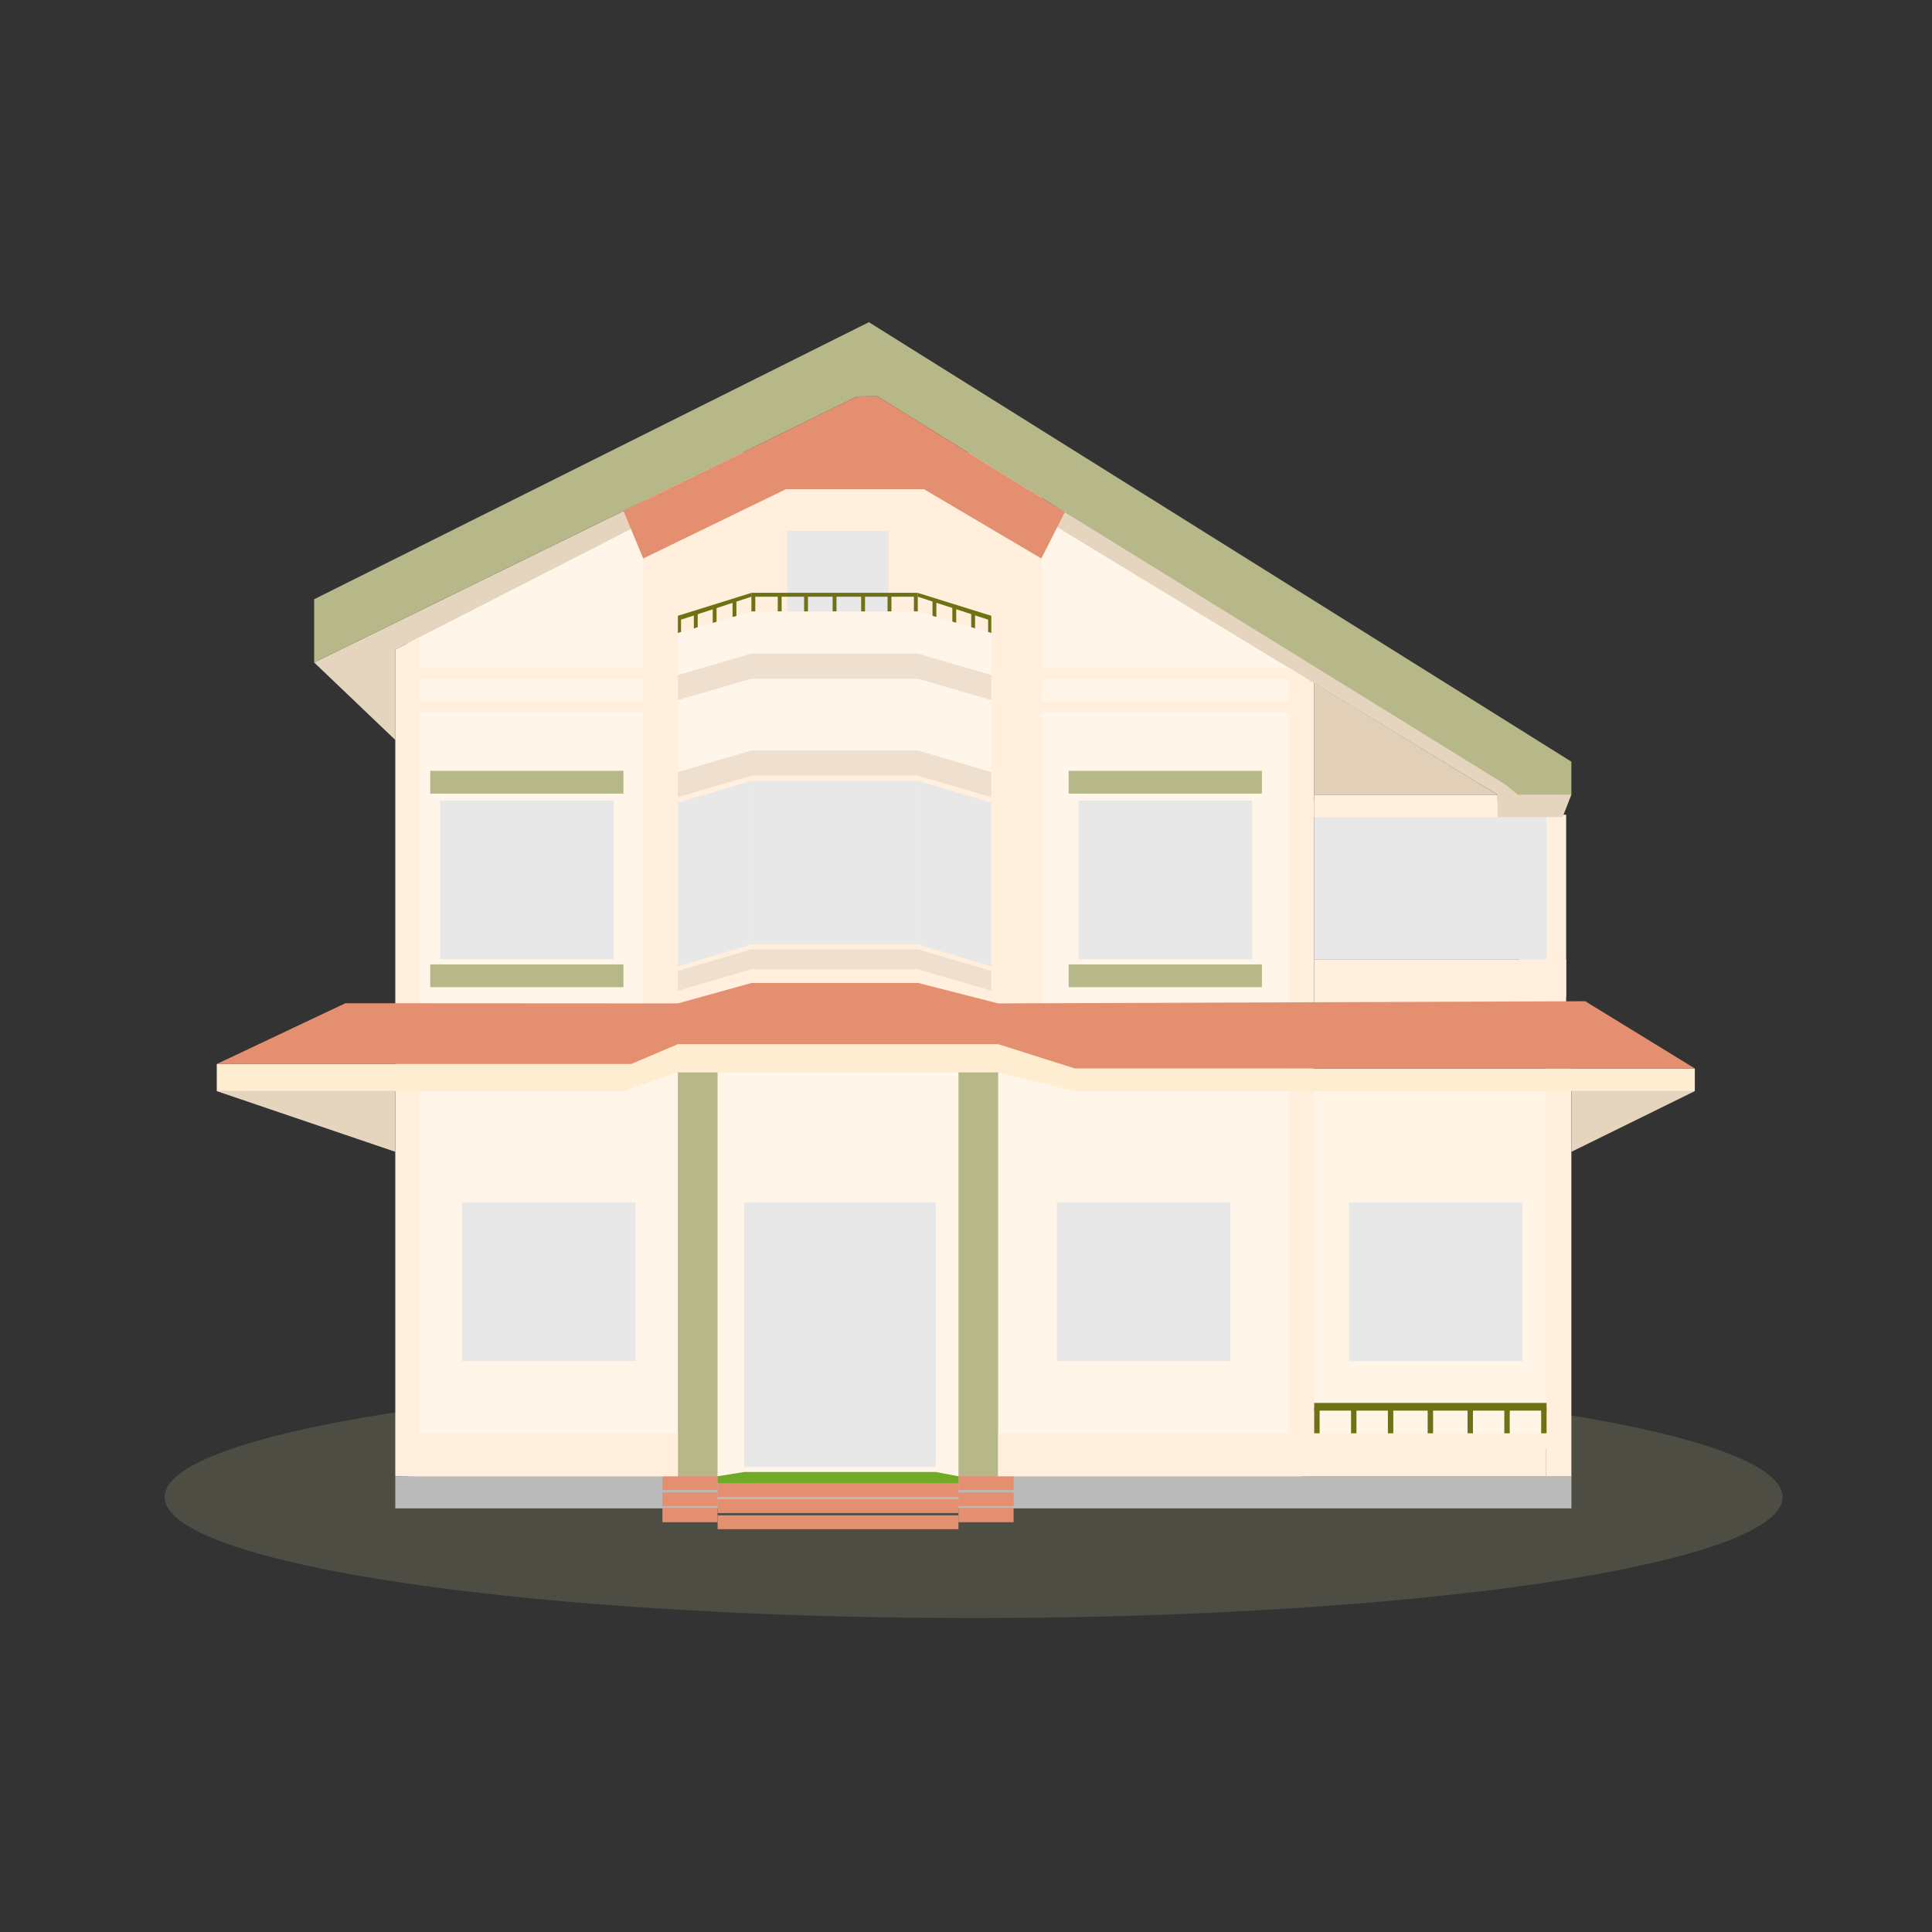 <svg id="Layer_1" data-name="Layer 1" xmlns="http://www.w3.org/2000/svg" viewBox="0 0 300 300"><rect x="0" y="0" width="300" height="300" fill="#333333" stroke="none"/><defs><style>.cls-1,.cls-7{fill:#b7b88a;}.cls-1{opacity:0.2;}.cls-2{fill:#ffefdc;}.cls-3{fill:#e8e8e8;}.cls-4{fill:#fff4e6;}.cls-5{fill:#fff6e9;}.cls-6{fill:#e5d5be;}.cls-8{fill:#bcbbbb;}.cls-9{fill:#feedd1;}.cls-10{fill:#efdfce;}.cls-11{fill:#e49070;}.cls-12{fill:#71aa26;}.cls-13{fill:#6f7115;}.cls-14{fill:#e2cfb7;}</style></defs><ellipse class="cls-1" cx="151.18" cy="232.46" rx="125.62" ry="18.79"/><rect class="cls-2" x="204.07" y="148.95" width="39.12" height="6.8"/><rect class="cls-2" x="225.42" y="136.97" width="28.23" height="7.32" transform="translate(380.16 -98.91) rotate(90)"/><rect class="cls-3" x="204.07" y="124.31" width="36.08" height="24.65"/><rect class="cls-4" x="202.11" y="167.62" width="39.93" height="57.34"/><polygon class="cls-5" points="63.28 97.5 133.68 63.84 202.7 103.67 202.11 231.38 63.28 231.73 63.28 97.5"/><rect class="cls-2" x="99.87" y="70.25" width="61.86" height="88.35"/><polygon class="cls-6" points="48.78 102.87 61.38 114.9 61.38 100.87 101.26 80.46 100.47 77.55 48.78 102.87"/><polygon class="cls-6" points="161.7 77.46 161.77 80.41 232.54 123.4 232.54 126.88 242.64 126.88 244 123.4 161.7 77.46"/><polygon class="cls-7" points="48.78 102.87 48.78 93.05 134.92 50.03 244 118.27 244 123.4 235.68 123.4 233.74 121.81 136.18 61.52 133.1 61.56 48.78 102.87"/><rect class="cls-7" x="105.26" y="165.91" width="6.16" height="63.33"/><rect class="cls-7" x="148.83" y="165.91" width="6.16" height="63.33"/><polygon class="cls-2" points="61.38 100.87 61.38 229.23 65.17 229.23 65.17 98.93 61.38 100.87"/><polygon class="cls-2" points="200.15 103.67 200.15 229.23 204.07 229.23 204.07 106.06 200.15 103.67"/><rect class="cls-8" x="61.38" y="229.23" width="182.63" height="4.99"/><rect class="cls-2" x="240.08" y="165.91" width="3.92" height="63.33"/><polygon class="cls-9" points="33.66 165.22 33.66 169.43 96.81 169.43 105.26 166.52 111.43 166.52 148.83 166.52 155 166.52 166.82 169.43 263.17 169.43 263.17 165.91 166.9 165.91 155 162.14 105.26 162.14 98.01 165.22 33.66 165.22"/><rect class="cls-7" x="66.8" y="119.69" width="30.01" height="3.54"/><rect class="cls-7" x="165.94" y="119.69" width="30.01" height="3.54"/><rect class="cls-7" x="165.94" y="149.75" width="30.01" height="3.54"/><polygon class="cls-10" points="142.51 147.42 116.68 147.42 105.26 150.76 105.26 151.62 105.26 152.99 105.26 153.84 116.68 150.5 142.51 150.5 153.93 153.84 153.93 152.99 153.93 151.62 153.93 150.76 142.51 147.42"/><rect class="cls-7" x="66.8" y="149.75" width="30.01" height="3.54"/><rect class="cls-3" x="68.33" y="124.31" width="26.96" height="24.65"/><rect class="cls-3" x="116.68" y="121.24" width="25.83" height="25.42"/><rect class="cls-3" x="115.54" y="186.7" width="29.78" height="41.09"/><rect class="cls-3" x="122.27" y="82.44" width="15.72" height="17.67"/><polygon class="cls-3" points="105.26 150.06 116.68 146.65 116.68 121.24 105.26 124.64 105.26 150.06"/><polygon class="cls-3" points="153.93 150.06 142.51 146.65 142.51 121.24 153.93 124.64 153.93 150.06"/><rect class="cls-3" x="167.47" y="124.31" width="26.96" height="24.65"/><rect class="cls-3" x="164.09" y="186.7" width="26.96" height="24.65"/><rect class="cls-3" x="209.45" y="186.7" width="26.96" height="24.65"/><rect class="cls-3" x="71.74" y="186.7" width="26.96" height="24.65"/><rect class="cls-11" x="111.43" y="232.8" width="37.4" height="2.15"/><rect class="cls-11" x="111.43" y="230.31" width="37.4" height="2.15"/><rect class="cls-11" x="148.83" y="231.73" width="8.56" height="2.15"/><rect class="cls-11" x="148.83" y="229.23" width="8.56" height="2.15"/><rect class="cls-11" x="102.86" y="231.73" width="8.56" height="2.15"/><rect class="cls-11" x="102.86" y="229.23" width="8.56" height="2.15"/><rect class="cls-11" x="111.43" y="235.3" width="37.4" height="2.15"/><rect class="cls-11" x="148.83" y="234.22" width="8.56" height="2.15"/><rect class="cls-11" x="102.86" y="234.22" width="8.56" height="2.15"/><polygon class="cls-12" points="148.83 230.31 111.43 230.31 111.43 229.23 115.54 228.57 145.32 228.57 148.83 229.23 148.83 230.31"/><polygon class="cls-6" points="33.66 169.43 61.38 178.85 61.38 169.43 33.66 169.43"/><polygon class="cls-6" points="263.17 169.43 244.01 178.85 244.01 169.43 263.17 169.43"/><rect class="cls-2" x="155" y="222.56" width="85.09" height="6.67"/><rect class="cls-2" x="64.6" y="222.56" width="40.66" height="6.67"/><polygon class="cls-11" points="53.63 155.78 33.66 165.22 98.01 165.22 105.26 162.14 155 162.14 166.9 165.91 263.17 165.91 246.15 155.47 155 155.81 142.61 152.64 116.68 152.64 105.26 155.81 53.63 155.78"/><rect class="cls-13" x="116.68" y="92.05" width="25.83" height="0.61"/><rect class="cls-13" x="141.91" y="92.39" width="0.6" height="2.57"/><rect class="cls-13" x="124.86" y="92.39" width="0.6" height="2.57"/><rect class="cls-13" x="133.72" y="92.39" width="0.6" height="2.57"/><rect class="cls-13" x="116.68" y="92.39" width="0.6" height="2.57"/><rect class="cls-13" x="120.77" y="92.39" width="0.6" height="2.57"/><rect class="cls-13" x="129.29" y="92.39" width="0.6" height="2.57"/><rect class="cls-13" x="113.75" y="93.23" width="0.6" height="2.57"/><rect class="cls-13" x="107.74" y="95.17" width="0.6" height="2.57"/><rect class="cls-13" x="110.67" y="94.17" width="0.6" height="2.57"/><rect class="cls-13" x="144.8" y="93.2" width="0.6" height="2.57" transform="translate(290.2 188.97) rotate(-180)"/><rect class="cls-13" x="150.8" y="95.14" width="0.6" height="2.57" transform="translate(302.21 192.85) rotate(-180)"/><rect class="cls-13" x="147.88" y="94.14" width="0.6" height="2.57" transform="translate(296.36 190.85) rotate(-180)"/><rect class="cls-13" x="137.82" y="92.39" width="0.6" height="2.57"/><polyline class="cls-13" points="116.68 92.06 105.26 95.62 105.26 98.3 105.75 98.15 105.75 96.22 116.68 92.66"/><polyline class="cls-13" points="142.51 92.06 153.93 95.62 153.93 98.3 153.44 98.15 153.44 96.22 142.51 92.66"/><polygon class="cls-5" points="105.26 108.71 105.26 119.88 153.93 119.88 153.93 104.82 105.26 104.82 105.26 108.71"/><polygon class="cls-10" points="142.51 116.54 116.68 116.54 105.26 119.88 105.26 121.55 105.26 122.11 105.26 123.78 116.68 120.44 142.51 120.44 153.93 123.78 153.93 122.11 153.93 121.55 153.93 119.88 142.51 116.54"/><polygon class="cls-5" points="116.68 94.96 105.26 98.3 105.26 98.57 105.26 109.74 153.93 109.74 153.93 98.3 142.51 94.96 116.68 94.96"/><polygon class="cls-10" points="142.51 101.48 116.68 101.48 105.26 104.82 105.26 106.49 105.26 107.05 105.26 108.71 116.68 105.38 142.51 105.38 153.93 108.71 153.93 107.05 153.93 106.49 153.93 104.82 142.51 101.48"/><polygon class="cls-11" points="96.81 79.33 99.88 86.72 133.8 70.25 161.7 86.72 165.34 79.54 136.18 61.52 133.1 61.56 96.81 79.33"/><polygon class="cls-11" points="131.18 64.61 110.97 75.96 145.02 75.96 131.18 64.61"/><rect class="cls-13" x="204.07" y="217.85" width="36.08" height="1.19"/><rect class="cls-13" x="239.31" y="218.63" width="0.84" height="3.93"/><rect class="cls-13" x="215.51" y="218.63" width="0.84" height="3.93"/><rect class="cls-13" x="227.88" y="218.63" width="0.84" height="3.93"/><rect class="cls-13" x="204.07" y="218.63" width="0.84" height="3.93"/><rect class="cls-13" x="209.79" y="218.63" width="0.84" height="3.93"/><rect class="cls-13" x="221.69" y="218.63" width="0.84" height="3.93"/><rect class="cls-13" x="233.59" y="218.63" width="0.84" height="3.93"/><rect class="cls-2" x="204.07" y="123.4" width="28.47" height="3.48"/><rect class="cls-2" x="158.03" y="103.67" width="42.12" height="1.74"/><rect class="cls-2" x="158.03" y="108.87" width="42.12" height="1.74"/><rect class="cls-2" x="65.17" y="103.67" width="36.61" height="1.74"/><rect class="cls-2" x="65.17" y="108.87" width="36.61" height="1.74"/><polygon class="cls-14" points="204.07 106.06 204.07 123.4 232.54 123.4 204.07 106.06"/></svg>